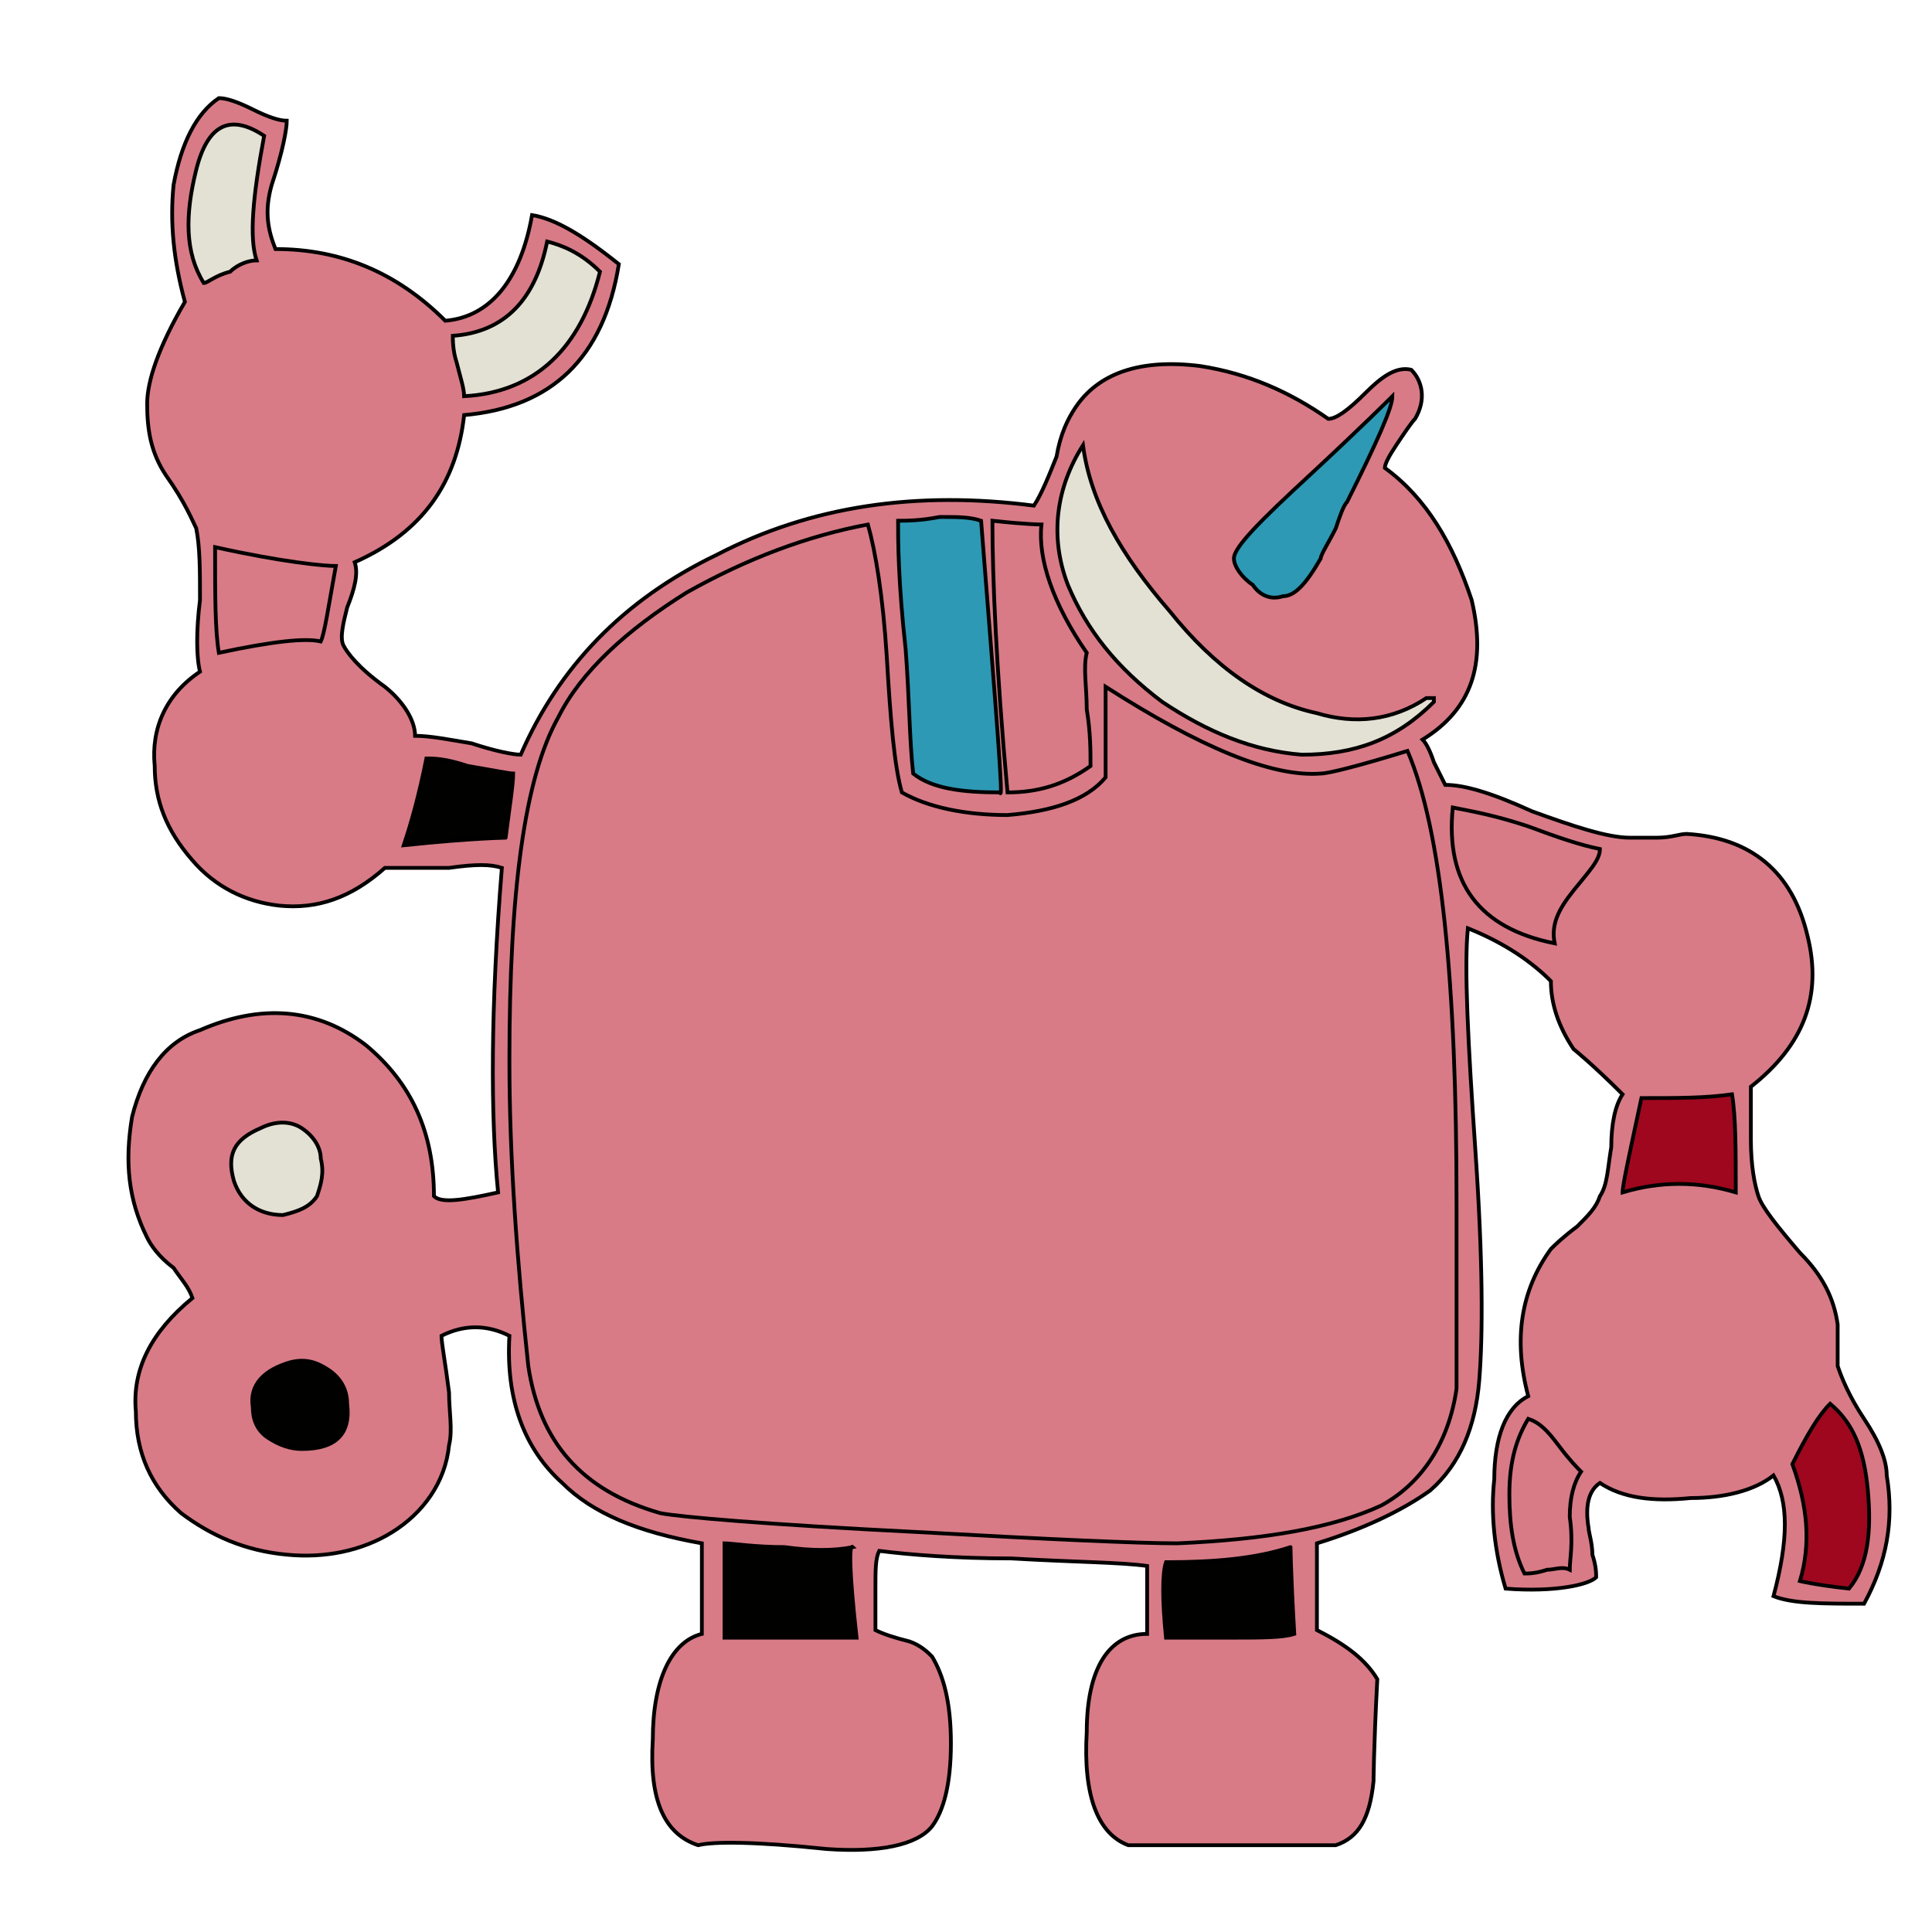 <svg id="th_rob_robot-33" width="100%" height="100%" xmlns="http://www.w3.org/2000/svg" version="1.1" xmlns:xlink="http://www.w3.org/1999/xlink" xmlns:svgjs="http://svgjs.com/svgjs" preserveAspectRatio="xMidYMin slice" data-uid="rob_robot-33" data-keyword="rob_robot-33" viewBox="0 0 512 512" data-colors="[&quot;#D87B86&quot;,&quot;#010100&quot;,&quot;#E3E1D4&quot;,&quot;#2D99B5&quot;,&quot;#9F071E&quot;,&quot;#9F071E&quot;,&quot;#010100&quot;,&quot;#010100&quot;,&quot;#D87B86&quot;,&quot;#D87B86&quot;,&quot;#9F071E&quot;,&quot;#9F071E&quot;,&quot;#D87B86&quot;,&quot;#D87B86&quot;,&quot;#D87B86&quot;,&quot;#E3E1D4&quot;,&quot;#E3E1D4&quot;,&quot;#010100&quot;,&quot;#2D99B5&quot;,&quot;#D87B86&quot;,&quot;#E3E1D4&quot;,&quot;#2D99B5&quot;,&quot;#010100&quot;,&quot;#E3E1D4&quot;,&quot;#D87B86&quot;,&quot;#E3E1D4&quot;,&quot;#E3E1D4&quot;,&quot;#E3E1D4&quot;]"><path id="th_rob_robot-33_26" d="M494 376C490 370 488 365 487 362C487 361 487 359 487 356C487 353 487 352 487 351C486 344 483 338 477 332C471 325 467 320 466 317C465 314 464 309 464 302C464 295 464 290 464 288C478 277 483 264 479 248C475 231 464 222 447 221C445 221 443 222 439 222C436 222 434 222 432 222C426 222 417 219 406 215C395 210 388 208 383 208C382 206 381 204 380 202C379 199 378 197 377 196C390 188 394 176 390 159C385 144 378 132 367 124C367 123 368 121 370 118C372 115 374 112 375 111C378 106 377 101 374 98C370 97 366 100 362 104C357 109 354 111 352 111C342 104 331 99 318 97C302 95 291 99 285 108C283 111 281 115 280 121C278 126 276 131 274 134C243 130 215 134 190 147C165 159 148 177 138 200C136 200 131 199 125 197C119 196 114 195 110 195C110 191 107 186 102 182C95 177 92 173 91 171C90 169 91 165 92 161C94 156 95 152 94 149C112 141 121 128 123 110C146 108 160 95 164 70C154 62 147 58 141 57C138 74 130 84 118 85C105 72 90 66 73 66C71 61 70 56 72 49C75 40 76 34 76 32C74 32 71 31 67 29C63 27 60 26 58 26C52 30 48 38 46 49C45 59 46 69 49 80C42 92 39 101 39 107C39 114 40 120 44 126C49 133 51 138 52 140C53 145 53 151 53 159C52 167 52 174 53 178C44 184 40 193 41 203C41 212 44 220 51 228C57 235 65 239 74 240C84 241 93 238 102 230C105 230 111 230 119 230C126 229 130 229 133 230C130 267 130 296 132 316C123 318 117 319 115 317C115 300 109 287 97 277C84 267 69 266 53 273C44 276 38 284 35 296C33 308 34 318 39 328C40 330 42 333 46 336C48 339 50 341 51 344C40 353 35 363 36 374C36 385 40 394 48 401C56 407 65 411 76 412C86 413 96 411 104 406C112 401 118 393 119 383C120 379 119 374 119 369C118 361 117 356 117 354C123 351 129 351 135 354C134 371 139 384 149 393C157 401 169 406 186 409L186 433C178 435 173 445 173 461C172 477 176 486 185 489C189 488 200 488 219 490C233 491 243 489 247 484C250 480 252 473 252 462C252 451 250 444 247 439C246 438 244 436 241 435C237 434 234 433 232 432C232 431 232 427 232 421C232 416 232 413 233 411C241 412 253 413 268 413C285 414 297 414 304 415L304 433C294 433 288 442 288 459C287 476 291 486 299 489L354 489C360 487 363 482 364 472C364 473 364 464 365 445C362 440 357 436 349 432L349 409C362 405 372 400 379 395C387 388 391 378 392 366C393 354 393 334 391 305C389 276 388 256 389 246C399 250 406 255 411 260C411 266 413 272 417 278C417 278 422 282 430 290C428 293 427 298 427 304C426 310 426 314 424 317C423 320 421 322 418 325C414 328 412 330 411 331C403 342 401 355 405 370C399 373 396 381 396 392C395 401 396 411 399 421C412 422 421 420 423 418C423 417 423 415 422 412C422 409 421 406 421 405C420 399 421 395 424 393C430 397 438 398 448 397C457 397 465 395 470 391C474 398 474 408 470 423C475 425 483 425 494 425C500 414 502 403 500 391C500 387 498 382 494 376Z " fill-rule="evenodd" fill="#d87b86" stroke-width="1" stroke="#000000"></path><path id="th_rob_robot-33_0" d="M220 313C205 315 196 318 192 325C189 330 187 338 187 349C187 360 188 367 191 372C195 381 205 386 221 387C219 387 235 387 270 387C302 387 320 384 326 377C331 372 333 362 333 349C332 336 330 327 326 323C321 317 314 314 305 313C302 312 293 312 279 312C247 312 228 312 220 313Z " fill-rule="evenodd" fill="#010100" stroke-width="1" stroke="#000000"></path><path id="th_rob_robot-33_1" d="M302 256C303 247 309 243 318 244C327 245 332 250 333 259C333 262 331 266 328 269C327 270 326 271 324 272C322 274 320 275 320 276C306 274 300 267 302 256Z " fill-rule="evenodd" fill="#e3e1d4" stroke-width="1" stroke="#000000"></path><path id="th_rob_robot-33_2" d="M309 233C299 234 293 240 291 253C288 265 290 274 297 280C306 288 317 290 328 284C339 279 344 270 344 259C344 247 337 238 324 232C313 234 308 234 309 233Z " fill-rule="evenodd" fill="#2d99b5" stroke-width="1" stroke="#000000"></path><path id="th_rob_robot-33_3" d="M203 276C191 271 186 264 190 252C191 248 194 246 198 245C202 244 206 244 210 245C219 249 222 256 218 267C211 272 206 275 203 276Z " fill-rule="evenodd" fill="#9f071e" stroke-width="1" stroke="#000000"></path><path id="th_rob_robot-33_4" d="M182 242C177 249 175 256 176 264C177 270 181 276 187 280C192 285 199 287 206 287C213 287 220 284 225 279C234 269 235 258 228 246C221 233 210 229 196 233C189 236 184 239 182 242Z " fill-rule="evenodd" fill="#9f071e" stroke-width="1" stroke="#000000"></path><path id="th_rob_robot-33_5" d="M283 287C274 277 271 265 273 252C276 231 288 219 311 216C322 215 331 217 340 222C349 227 355 234 358 243C364 258 362 272 352 285C343 298 330 304 316 304C302 303 291 298 283 287Z " fill-rule="evenodd" fill="#2d99b5" stroke-width="1" stroke="#000000"></path><path id="th_rob_robot-33_6" d="M279 228C272 237 268 247 269 260C269 278 277 292 294 301C310 309 325 309 340 301C347 298 352 293 357 286C362 278 364 270 365 261C365 245 360 233 350 224C339 214 326 211 310 213C297 214 287 220 279 228Z " fill-rule="evenodd" fill="#d87b86" stroke-width="1" stroke="#000000"></path><path id="th_rob_robot-33_7" d="M163 242C169 227 181 218 199 216C213 214 224 218 234 227C245 237 250 249 248 265C247 275 243 284 235 291C228 297 220 301 210 302C200 303 190 302 182 298C173 293 166 286 163 276C158 264 158 253 163 242Z " fill-rule="evenodd" fill="#2d99b5" stroke-width="1" stroke="#000000"></path><path id="th_rob_robot-33_8" d="M247 276C254 258 252 242 242 229C231 216 217 210 198 213C185 214 175 219 168 227C160 235 156 245 156 259C156 275 162 288 173 297C183 304 195 308 209 307C227 305 240 295 247 276Z " fill-rule="evenodd" fill="#d87b86" stroke-width="1" stroke="#000000"></path><path id="th_rob_robot-33_9" d="M477 419C480 409 479 399 475 388C479 380 482 375 485 372C491 377 494 384 495 395C496 406 495 415 490 421C481 420 477 419 477 419Z " fill-rule="evenodd" fill="#9f071e" stroke-width="1" stroke="#000000"></path><path id="th_rob_robot-33_10" d="M430 316C430 314 432 305 435 291C445 291 452 291 459 290C460 296 460 305 460 316C450 313 440 313 430 316Z " fill-rule="evenodd" fill="#9f071e" stroke-width="1" stroke="#000000"></path><path id="th_rob_robot-33_11" d="M410 416C407 417 405 417 404 417C401 411 400 404 400 396C400 387 402 381 405 376C408 377 410 379 413 383C416 387 418 389 419 390C417 393 416 397 416 402C417 409 416 413 416 416C414 415 412 416 410 416Z " fill-rule="evenodd" fill="#d87b86" stroke-width="1" stroke="#000000"></path><path id="th_rob_robot-33_12" d="M385 214C390 215 396 216 405 219C413 222 419 224 424 225C424 228 421 231 417 236C413 241 411 245 412 250C392 246 383 234 385 214Z " fill-rule="evenodd" fill="#d87b86" stroke-width="1" stroke="#000000"></path><path id="th_rob_robot-33_13" d="M312 409C302 409 279 408 243 406C203 404 180 402 175 401C154 395 143 382 140 362C137 334 135 307 135 281C135 236 139 206 148 190C154 178 166 167 182 157C198 148 214 142 230 139C232 146 234 158 235 174C236 191 237 203 239 210C246 214 256 216 267 216C279 215 288 212 293 206L293 182C318 198 337 206 350 205C352 205 360 203 373 199C382 220 386 260 386 319C386 350 386 366 386 368C384 382 377 393 366 399C353 405 335 408 312 409Z " fill-rule="evenodd" fill="#d87b86" stroke-width="1" stroke="#000000"></path><path id="th_rob_robot-33_14" d="M327 434C317 434 311 434 309 434C308 424 308 417 309 414C322 414 333 413 342 410C342 409 342 416 343 433C340 434 334 434 327 434Z " fill-rule="evenodd" fill="#010100" stroke-width="1" stroke="#000000"></path><path id="th_rob_robot-33_15" d="M192 434L192 409C194 409 200 410 208 410C215 411 221 411 226 410C225 409 225 416 227 434Z " fill-rule="evenodd" fill="#010100" stroke-width="1" stroke="#000000"></path><path id="th_rob_robot-33_16" d="M107 224C109 218 111 211 113 201C115 201 118 201 124 203C130 204 135 205 136 205C136 208 135 214 134 222C135 222 126 222 107 224Z " fill-rule="evenodd" fill="#010100" stroke-width="1" stroke="#000000"></path><path id="th_rob_robot-33_17" d="M265 210C255 210 247 209 242 205C241 196 241 185 240 172C238 154 238 143 238 138C240 138 244 138 249 137C254 137 257 137 260 138C264 189 266 213 265 210Z " fill-rule="evenodd" fill="#2d99b5" stroke-width="1" stroke="#000000"></path><path id="th_rob_robot-33_18" d="M276 139C275 148 279 160 288 173C287 177 288 182 288 188C289 194 289 199 289 203C282 208 275 210 267 210C264 177 263 153 263 138C272 139 276 139 276 139Z " fill-rule="evenodd" fill="#d87b86" stroke-width="1" stroke="#000000"></path><path id="th_rob_robot-33_19" d="M310 162C322 177 335 186 349 189C359 192 369 191 378 185C379 185 380 185 380 185C380 186 380 186 380 186C370 196 359 200 345 200C332 199 320 194 308 186C296 177 288 167 283 155C278 142 280 129 287 118C289 133 297 147 310 162Z " fill-rule="evenodd" fill="#e3e1d4" stroke-width="1" stroke="#000000"></path><path id="th_rob_robot-33_20" d="M357 133C356 134 355 137 354 140C352 144 350 147 350 148C346 155 343 158 340 158C337 159 334 158 332 155C329 153 327 150 327 148C327 145 334 138 347 126C361 113 368 106 369 105C369 108 365 117 357 133Z " fill-rule="evenodd" fill="#2d99b5" stroke-width="1" stroke="#000000"></path><path id="th_rob_robot-33_21" d="M77 361C81 360 84 361 87 363C90 365 92 368 92 372C93 380 89 384 80 384C77 384 74 383 71 381C68 379 67 376 67 373C66 367 70 363 77 361Z " fill-rule="evenodd" fill="#010100" stroke-width="1" stroke="#000000"></path><path id="th_rob_robot-33_22" d="M80 299C83 301 85 304 85 307C86 311 85 314 84 317C82 320 79 321 75 322C69 322 64 319 62 313C60 306 62 302 69 299C73 297 77 297 80 299Z " fill-rule="evenodd" fill="#e3e1d4" stroke-width="1" stroke="#000000"></path><path id="th_rob_robot-33_23" d="M58 173C57 167 57 158 57 145C75 149 86 150 89 150C87 161 86 168 85 170C81 169 72 170 58 173Z " fill-rule="evenodd" fill="#d87b86" stroke-width="1" stroke="#000000"></path><path id="th_rob_robot-33_24" d="M68 69C66 69 63 70 61 72C57 73 55 75 54 75C49 67 49 57 52 45C55 33 61 30 70 36C67 52 66 63 68 69Z " fill-rule="evenodd" fill="#e3e1d4" stroke-width="1" stroke="#000000"></path><path id="th_rob_robot-33_25" d="M145 64C149 65 154 67 159 72C154 92 142 104 123 105C123 103 122 100 121 96C120 93 120 90 120 89C134 88 142 79 145 64Z " fill-rule="evenodd" fill="#e3e1d4" stroke-width="1" stroke="#000000"></path><defs id="SvgjsDefs1774" fill="#e3e1d4"></defs></svg>